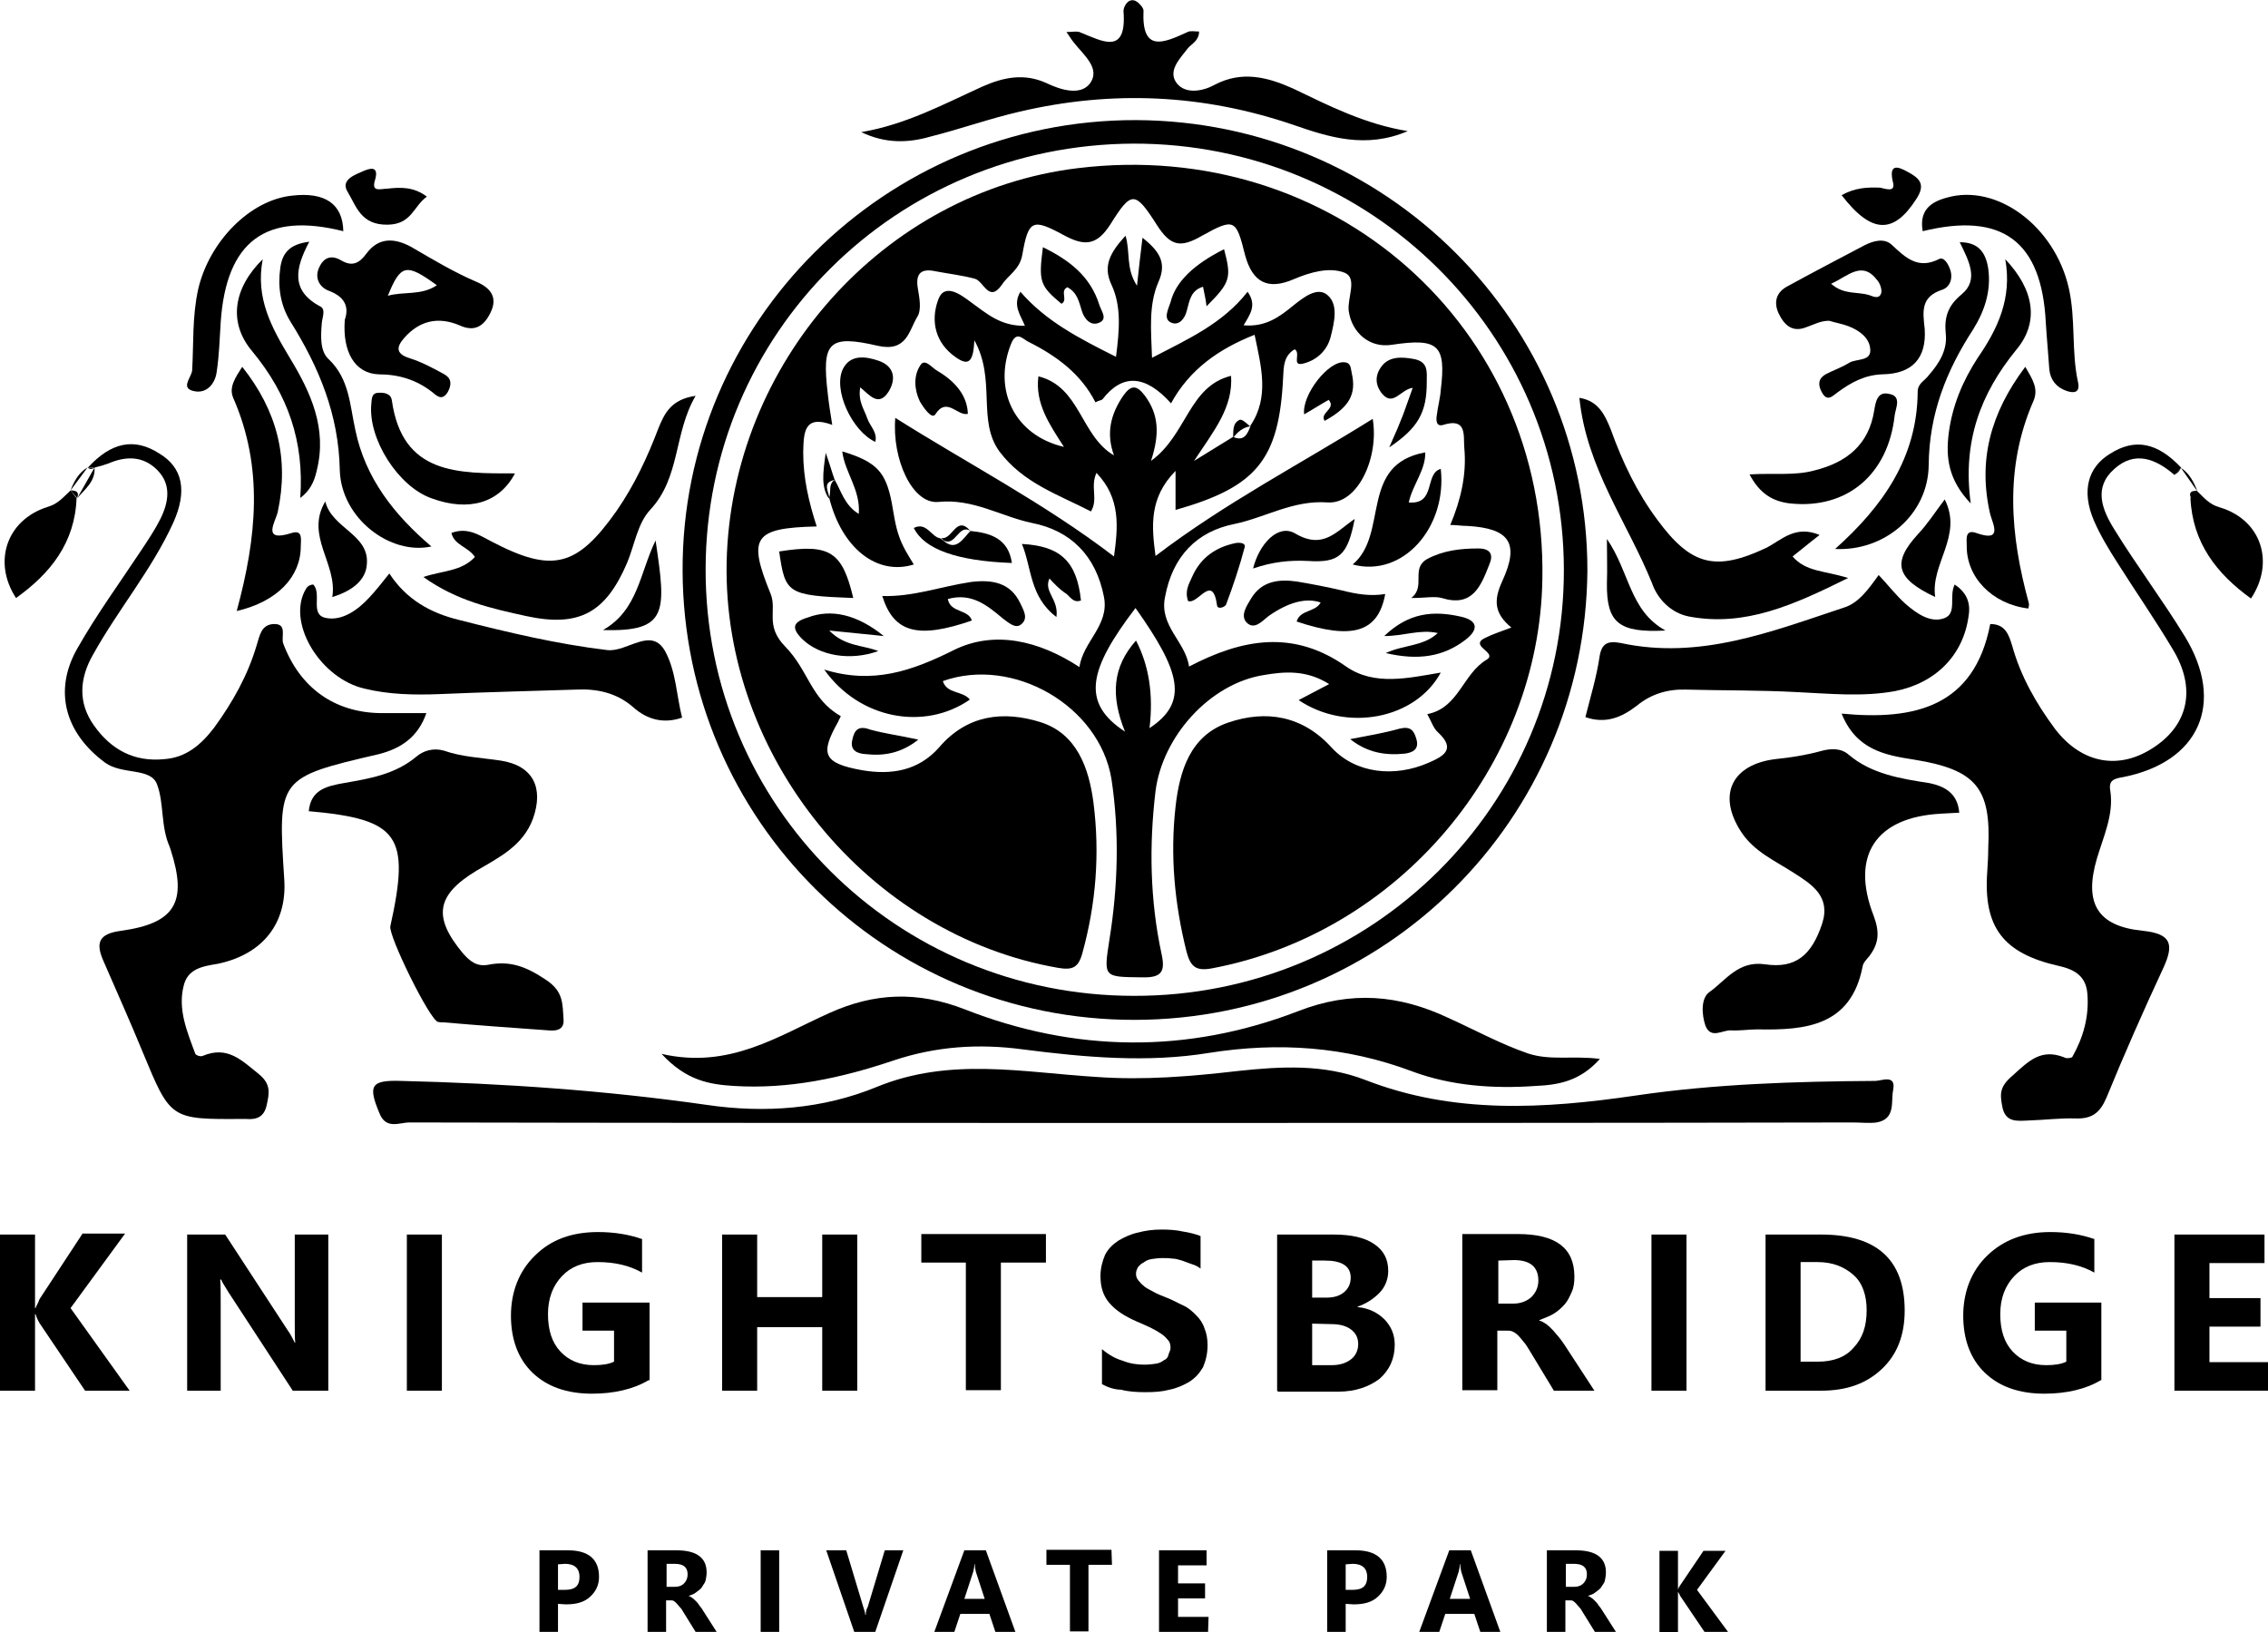 <?xml version="1.0" encoding="utf-8"?>
<!-- Generator: Adobe Illustrator 24.1.2, SVG Export Plug-In . SVG Version: 6.00 Build 0)  -->
<svg version="1.1" id="_Слой_1" xmlns="http://www.w3.org/2000/svg" xmlns:xlink="http://www.w3.org/1999/xlink" x="0px"
	 y="0px" width="453.2px" height="326.2px" viewBox="0 0 453.2 326.2" style="enable-background:new 0 0 453.2 326.2;"
	 xml:space="preserve">
<g>
	<path d="M227,24c-50.1-0.1-90.8,40.4-90.6,90.1c0.2,49.8,40.5,89.8,90.4,89.7s90-40,90.4-89.8C317.2,64.4,276.9,24.2,227,24L227,24
		z M226.6,199c-47.6,0-85.7-38.1-85.6-85.3c0.1-47,37.9-84.8,85.5-85c47.4-0.1,85.9,37.9,86,85.1C312.6,160.9,274.1,199.1,226.6,199
		z"/>
	<path d="M435.8,93.5l-1.4,1.4C435.1,94.6,435.5,94.2,435.8,93.5z"/>
	<path d="M421.6,90.7c-4.4,2.7-5.7,7.4-3.2,13.3c1.3,3,3,5.8,4.8,8.6c3.6,5.7,7.5,11.3,11,17.2c4.6,7.6,3.2,14.8-3.6,19.4
		c-7,4.8-14.6,3.5-20-3.6c-3.7-5-6.8-10.4-8.5-16.5c-0.7-2.3-1.4-4.4-4.4-4.4c-3.2,16.6-15.2,19.3-29.7,17.9
		c2.9,7.2,8.6,8.3,14.5,9.2c12.3,2,15.4,5.6,14.8,17.7c0,1.5-0.1,3.2-0.2,4.7c-0.8,11.1,3.2,16.3,14.2,18.8c3.2,0.7,5.5,2,5.8,5.5
		c0.4,4.6-0.8,8.8-3,12.7c-0.1,0.2-1.2,0.4-1.6,0.1c-4.6-1.8-7,0.6-10.3,3.6c-2.6,2.2-2.6,3.6-2.1,6.2c0.6,3.3,3,2.9,5.4,2.8
		c3.2-0.1,6.2-0.5,9.3-0.4c3.2,0.1,4.8-1.1,6.1-4.1c3.6-8.8,7.4-17.4,11.4-26c2.2-4.8,1.5-6.8-4.1-7.4c-9.1-0.9-11.8-5.5-9.2-14.4
		c1.3-4.4,3.4-8.8,2.7-13.5c-0.4-2.1,0.6-2.5,2.5-2.8c15.3-3,20.5-14.8,12.4-28.1c-4.4-7.2-9.6-14.1-14.1-21.4
		c-2.5-4-4.2-8.4,0-12.1c4.1-3.7,8.3-2,12,1.2c0.5-0.5,0.8-0.9,1.3-1.4h0.1C431.1,88.4,426.6,87.5,421.6,90.7L421.6,90.7z"/>
	<path d="M18.8,93.5l-1.3-0.1C17.9,93.8,18.3,93.8,18.8,93.5z"/>
	<path d="M85.2,142.5h-9.1c-9.3-0.1-16.2-5.1-19.5-13.9c-0.5-1.3,0.9-4-1.9-3.9c-2.5,0.1-2.8,2.3-3.4,4.2
		c-1.8,6.1-4.8,11.4-8.5,16.5c-2.6,3.4-5.6,6-10,6.3c-6,0.6-10.6-1.9-14-6.7c-3.3-4.6-2.9-9.5-0.2-14.2c5-9,11.7-16.9,16-26.3
		c2.9-6.4,1.9-11.1-2.8-13.9c-5-3.2-9.6-2.2-14.2,2.8c0.5,0,0.8,0,1.3,0.1c0,0,0.1,0,0.1-0.1c0.9-0.2,1.9-0.5,2.7-0.8
		c3.5-1.5,6.9-1.5,9.7,1.3c2.9,2.9,2.3,6.4,0.7,9.7c-1.1,2.2-2.5,4.3-3.9,6.4c-4.3,6.5-8.9,12.8-12.7,19.5c-4.9,8.5-2.5,17,5.5,22.9
		c3.4,2.5,9.2,0.9,10.4,4.4c1.4,3.7,0.7,8.4,2.5,12.4c0.1,0.2,0.1,0.4,0.2,0.6c3.4,10.5,0.9,14.7-9.9,16.2c-4.6,0.6-5.1,2.5-3.5,6.1
		c2.6,6,5.3,12,7.8,18.1c5.6,13.5,5.5,13.5,20,13.4h0.6c2.2,0.2,3.7-0.4,4.2-2.8c0.5-2.3,0.9-4.1-1.5-6.1c-3.5-2.8-6.3-5.8-11.3-3.7
		c-0.4,0.2-1.4-0.1-1.5-0.5c-1.6-4.3-3.5-8.8-2.3-13.5c0.8-3.4,3.7-3.9,6.8-4.4c9.1-1.9,13.9-8.2,13.3-16.9
		c-1.3-20.2-1.3-20.3,18.9-25C80,149.6,83.5,147.4,85.2,142.5L85.2,142.5z"/>
	<path d="M272.8,215.8c-8.3-3.2-16.8-2.7-25.3-1.8c-9.5,1.1-18.9,1.9-28.5,1.2c-14.6-0.9-29.2-4-43.8,2c-10.7,4.4-22.3,5.3-33.9,3.6
		c-20.3-2.9-40.6-4.3-61.1-4.8c-6.1-0.2-6.7,0.9-4.4,6.4c1.3,3.4,4,1.9,6,1.9c48.2,0.1,96.5,0.1,144.8,0.1s95.7,0,143.7-0.1
		c1.5,0,3.2,0.2,4.7,0c3.9-0.7,2.8-4.2,3.3-6.5c0.6-3.2-2.3-1.8-3.6-1.8c-16,0.1-32,0.6-47.7,2.9
		C308.6,221.6,290.5,222.7,272.8,215.8L272.8,215.8z"/>
	<path d="M259.3,202.1c-22.1,8.5-44.6,8.2-66.5-0.4c-9.5-3.7-18.1-3.3-27,0.7c-10.3,4.6-20,11.3-33.6,8.2c4.9,5.3,9.5,6.1,14.4,6.4
		c11.1,0.7,21.6-1.6,32-5.1c8.4-2.8,16.9-3.4,25.8-2.2c12.4,1.6,24.9,2.7,37.2,0.7c13.9-2.2,27.3-1.3,40.6,3.7
		c7.8,2.9,16.3,3.5,24.7,2.9c4.4-0.2,8.8-0.9,12.8-5.4c-5.5-0.7-9.9,0.4-14.4-1.1c-5.5-1.9-10.6-4.7-15.9-7.1
		C279.6,198.8,270,197.9,259.3,202.1L259.3,202.1z"/>
	<path d="M83.2,151.2c-4.3,3.6-9.5,4.4-14.6,5.3c-3.3,0.6-6.5,1.3-6.9,5.6c18.1,1.6,20.3,4.9,16.3,23c-0.4,1.9,7.8,18.6,9.5,19.1
		c0.4,0.1,0.8,0.1,1.2,0.1c6.9,0.6,13.9,1.1,20.9,1.6c2,0.2,3.2-0.4,3-2.3c-0.2-3,0-5.5-3.5-7.8c-3.9-2.6-7.1-3.9-11.6-3
		c-2.2,0.4-3.6-0.7-5-2.3c-6-7.2-5.4-11.6,2.7-16.5c4.6-2.7,9.3-5,11.3-10.4c2.2-6.2,0-10.6-6.4-11.6c-3.9-0.6-7.7-0.7-11.4-2
		C86.6,149.4,84.6,150,83.2,151.2L83.2,151.2z"/>
	<path d="M385.6,156.5c-5.8-0.9-11.6-1.8-16.2-5.7c-1.5-1.3-3.5-1.3-5.6-0.7c-2.9,0.8-6.1,1.3-9.1,1.6c-8.6,1.1-11.6,7.1-6.8,14.5
		c2.6,4,6.8,5.8,10.5,8.2c3.6,2.3,7.5,4.7,5.7,10.2c-2.1,6.3-5.3,9-11.4,8.1c-5.4-0.8-7.9,3.3-11.2,5.6c-1.6,1.2-1.5,4.4-0.7,6.7
		c1.1,2.7,3.4,0.8,5.1,0.9c1.8,0.1,3.5-0.2,5.3-0.2c9.7,0.2,18.7-0.7,21-12.6c0.1-0.7,0.8-1.4,1.3-2c2-2.6,2.1-4.9,0.9-8.1
		c-4.7-12.1,0.5-19.7,13.4-20.4c1.2-0.1,2.3-0.1,3.7-0.2C391.2,158.4,388.4,157.1,385.6,156.5L385.6,156.5z"/>
	<path d="M121.3,129.9c-10-1.2-19.7-3.5-29.5-6c-5.8-1.4-10.6-4.1-14-9.3c-1.5,1.9-2.7,3.4-4,4.8c-2.3,2.5-5.4,4.7-8.6,4.1
		c-3.4-0.6-0.8-4.8-2.6-6.7c-1.2,0.1-1.4,0.8-1.8,1.5c-3.2,6.7,3.4,17.3,12,19.3c4.9,1.2,9.9,1.3,15.1,1.1
		c9.1-0.4,18.2-0.6,27.3-0.9c4.2-0.2,8.1,0.7,11.3,3.5c2.8,2.5,6.1,3.4,9.8,2.1c-1.1-4.3-1.2-9.1-3.3-13.1
		C130.2,125,125.4,130.4,121.3,129.9L121.3,129.9z"/>
	<path d="M378.7,138.1c8.1-1.6,13.7-7.2,14.7-15.2c0.4-2.7-0.6-4.6-2.8-6.1c-1.2,2.3,0.5,5.7-2,6.7c-2.8,1.1-5.6-0.9-7.8-2.8
		c-2-1.8-3.6-3.9-5.4-5.8c-2,2.8-4,5.6-6.9,6.5c-14.5,4.8-28.8,10.5-44.6,7.1c-2.6-0.5-3.9,0-4.3,2.9c-0.6,4-1.8,7.9-2.8,11.9
		c4,1.4,7.2,0.1,10.3-2.3c2.8-2.3,6.1-3.3,9.7-3.2c7.5,0.2,14.8,0.1,22.2,0.5C365.5,138.6,372.2,139.3,378.7,138.1L378.7,138.1z"/>
	<path d="M185.9,27.3c6-1.5,11.8-3.6,17.9-5c18.4-4.3,36.5-3.5,54.5,2.6c7.2,2.5,14.6,4.9,23,1.3c-8.6-1.4-15.8-5.1-22.9-8.5
		c-5.1-2.3-10.2-3.6-15.6-0.8c-2.3,1.3-5.8,2-7.6-0.2c-2-2.5,0.6-5,2.2-7.1c0.8-0.9,2.2-1.5,2.2-3.3c-0.8,0-1.8-0.2-2.3,0.1
		c-4.8,2.2-9.2,4.2-8.8-4.3c0-0.6-1.1-1.8-1.8-2c-1.4-0.4-2.2,1.3-2.2,2.1c0.7,9-4.3,6-8.8,4.2c-0.7-0.2-1.5,0-2.6,0
		c0.6,0.8,0.9,1.4,1.4,2c2,2.6,5.6,5.3,3.2,8.4c-1.9,2.3-5.7,1.2-8.6-0.2c-4.4-2-8.5-1.2-12.8,0.7c-7.7,3.5-15.3,7.6-24.2,9.1
		C176.9,28.7,181.4,28.6,185.9,27.3L185.9,27.3z"/>
	<path d="M337.5,123.2c11.2,2.1,20.9-2.3,31.8-7.7c-4.8-1.5-8.4-1.2-11.1-4.3c1.8-1.4,3.3-2.7,5.4-4.3c-4.8-2-7.5,0.9-10.5,2.5
		c-10.3,4.9-15.2,3.6-21.9-5.5c-4.1-5.5-7-11.6-9.3-18c-1.2-3-2.5-5.8-6.3-6.4c1.4,14,9.6,24.9,14.5,37
		C331.2,119.7,333.9,122.5,337.5,123.2z"/>
	<path d="M90.2,106.5c0.6,2.5,3.3,2.7,4.7,4.8c-2.7,2.9-6.4,2.7-10.3,4c6.7,4.8,13.7,6.3,20.5,7.8c10.6,2.3,15.9-0.6,20.2-10.6
		c1.5-3.6,2.1-7.9,4.6-10.6c6.1-6.5,4.7-15.3,9.1-22.8c-4.9,0.7-6.2,3.5-7.4,6.4c-2.2,5.8-4.8,11.4-8.4,16.6
		c-7.9,11.2-12.8,12.5-25,6.1C95.7,106.9,93.4,105.3,90.2,106.5L90.2,106.5z"/>
	<path d="M73.2,50.7c-1.4,1.9-2.8,2.6-4.9,1.4c-1.8-1.1-3.4-0.9-4.4,1.1c-1.2,2.2-0.1,4.2,1.8,4.9c3.2,1.2,4.1,3.2,3.2,5.8
		c-0.5,6.4,2,10.7,6.7,10.9c4.1,0,7.6,1.1,10.7,3.5c0.9,0.7,2,2,3.2,0c0.8-1.5,0.7-2.7-0.7-3.5c-2.2-1.2-4.6-2.5-6.9-3.2
		c-2.9-0.9-2.7-2.3-1.1-4.1c3-3.4,6.7-4.3,11-2.5c3,1.4,4.9,0.2,6.2-2.5c1.5-3,0.1-4.9-2.6-6.1c-4.7-2-9-4.6-13.3-7.1
		C78.9,47.6,75.7,47.3,73.2,50.7L73.2,50.7z M77.5,59.1c2.6-6.4,3.7-6.5,9.8-2.1C84.2,59.1,80.7,58.2,77.5,59.1z"/>
	<path d="M384.6,65.7c-0.4-3.5-0.8-6.4,3.5-7.8c1.5-0.5,2.2-2.2,1.6-4c-0.4-1.2-1.3-2.7-2.3-2.1c-4.2,2.1-6.7-0.4-9.3-2.8
		c-1.5-1.5-3.7-0.9-5.5,0c-5.1,2.7-10.3,5.4-15.4,8.2c-2.3,1.2-2.8,3.2-1.8,5.4c1.1,2.3,2.7,3.9,5.5,2.8c1.5-0.5,2.8-1.3,4.6-1.3
		c1.3,0.4,2.6,0.6,3.9,1.1c2.1,0.8,4.1,2.3,4.3,4.4c0.4,2.7-2.7,2-4.2,2.9c-1.4,0.9-3.2,1.5-4.7,2.3c-1.4,0.8-1.6,2-0.8,3.5
		c1.1,2.1,2.1,0.9,3.2,0.1c2.7-2,5.5-3.5,9-3.6C382.1,74.7,385,71.6,384.6,65.7L384.6,65.7z M375.9,58.6c-0.4,1.2-1.5,0.7-2.3,0.4
		c-2.5-0.8-5.1,0-7.7-2.3c3.4-1.5,6.2-4.8,9.3-0.6C375.7,56.7,376.1,57.9,375.9,58.6z"/>
	<path d="M86.2,109.2C78.8,102.9,73,95.6,71,85.9c-1.1-5-1.2-10.2-5.3-14.1c-1.8-1.6-1.6-4.7-1.4-7.2c0.1-1.2,0.8-2.7-0.2-3.3
		c-6.1-3.2-5.1-7.7-2.3-13c-3.9,0.5-5.4,2.2-5.8,5.3c-0.5,3.7,0,7.3,2,10.6c5.7,9.1,9.7,18.6,9.9,29.8C68.2,103.6,78,111,86.2,109.2
		z"/>
	<path d="M383.2,78.3c-0.1,13.2-7,22.9-16.5,31.4c9.8,0.5,18.6-6.8,18.7-16.8c0.1-10.2,3.5-18.8,8.9-27.1c2.3-3.7,3.6-7.7,3-12.1
		c-0.5-3.3-2-5.3-5.7-5.3c1.8,3.7,3.9,7.5,0.4,10.4c-2.8,2.3-3.5,4.6-3.2,7.8c0.4,3.3-1.3,6-3.4,8.4
		C384.6,76.1,383.2,76.6,383.2,78.3L383.2,78.3z"/>
	<path d="M397.7,102.8c0.6,2.1,2.5,5.6-2.8,3.7c-2.3-0.8-1.9,1.3-1.9,2.5c-0.1,6.3,5,11.7,12.3,12.6c0.1-0.4,0.2-0.7,0.1-1.1
		c-3.7-13.5-4.9-27,0.9-40.3c1.1-2.5-0.1-4.3-1.6-6.9C397.7,82.6,395.2,92.1,397.7,102.8z"/>
	<path d="M60.1,109.2c0-1.3,0.5-3.4-1.8-2.7c-6.2,2-3.2-2.3-2.8-4.2c2.3-10.7-0.1-20.2-7.1-29c-1.4,2.2-2.7,4.1-1.8,6.2
		c6.1,13.9,4.7,27.9,0.7,42.6C55.5,120.2,60.1,115.2,60.1,109.2z"/>
	<path d="M68.6,46.2c-0.1-5.4-3.6-7.9-10.3-7.1c-8.4,0.9-16.5,9.2-18.7,18.7c-1.2,5.4-0.9,10.9-1.2,16.2c-0.1,1.4-2.6,3.7,0.6,4.2
		c2.3,0.4,4-1.5,4.3-3.9c0.5-3.3,0.6-6.7,0.8-9.9C45.2,48.2,53.1,42.3,68.6,46.2z"/>
	<path d="M408.8,64.5c0.2,3.2,0.5,6.2,0.7,9.3c0.2,2.1,1.4,3.6,3.4,4.3c1.4,0.5,2.9,0.5,2.3-1.9c-1.3-6.1-0.4-12.4-1.8-18.6
		c-2.8-12.4-14.4-21-24.4-18.1c-3.4,0.9-5.5,2.7-4.8,6.7C400.1,42.3,408,48.2,408.8,64.5L408.8,64.5z"/>
	<path d="M63.3,94c2.1-8.4-1.2-15.6-5.4-22.5c-3.6-6-6.9-11.9-5.4-19.7c-5.8,5.7-7,12.6-2.1,18.4c7.2,8.7,10.4,18.1,9.6,29.3
		C61.9,98.1,62.8,96.3,63.3,94z"/>
	<path d="M402.9,69.9c4.7-5.6,3.5-12.1-2.2-18.1c1.4,7.8-1.5,13.9-5.5,19.7c-3,4.6-5.1,9.6-5.8,15.1c-0.6,4.8-0.1,9.3,4.4,14
		C392.1,88.2,395.8,78.6,402.9,69.9z"/>
	<path d="M78.3,80c-0.2-1.4-1.6-1.6-2.8-1.5c-1.3,0.1-1.2,1.3-1.3,2.2c-0.7,7,5.4,16.6,12.1,18.9c7.4,2.7,13.5,0.9,16.6-5
		C91.5,94.6,80.4,94.9,78.3,80z"/>
	<path d="M357.7,100.6c11.3,1.2,19.6-5.7,20.9-17.6c0.2-1.5,1.5-3.9-1.2-4.3c-2.2-0.5-2.6,1.5-2.9,3.4c-1.1,6.8-5.5,10.3-11.9,11.9
		c-4,1.1-8.1,0.5-13,0.8C351.6,98.6,354.2,100.2,357.7,100.6z"/>
	<path d="M437.8,99.5l1.3-1.4C437.9,98,437.3,98.4,437.8,99.5z"/>
	<path d="M443.6,101.4c-2.2-0.6-3.2-2-4.6-3.3c-0.5,0.5-0.8,0.9-1.3,1.4c0.4,9,5.3,15.2,12.1,20.1
		C454.6,112.4,451.9,103.9,443.6,101.4z"/>
	<path d="M14.1,98L14.1,98c-1.4,1.3-2.5,2.7-4.6,3.3c-8.2,2.6-11,11-6.3,18.2c6.9-4.9,11.8-11.1,12.1-20
		C14.9,99.1,14.6,98.6,14.1,98C14.1,98,14.1,98,14.1,98z"/>
	<path d="M14.1,98l1.3,1.5C15.9,98.4,15.3,98,14.1,98z"/>
	<path d="M73.3,112.8c0.6-6-7-7.2-8.3-12.6c-4.1,6.9,2.5,12.5,1.4,19.1C70.4,118.1,73.1,115.9,73.3,112.8z"/>
	<path d="M388.6,99.8c-2.1,2.8-3.5,5-5.4,7c-5.1,5.6-4.4,8.8,3.5,12.5C385.7,112.7,392.3,107.1,388.6,99.8z"/>
	<path d="M77.5,44.9c4.8-0.1,5.1-3.7,7.8-5.6c-2.6-2-5.3-1.9-7.9-1.6c-1.3,0-3.2,0.8-2.5-1.6c0.8-2.6-0.4-2.7-2.1-2
		c-1.8,0.8-4.9,1.8-3.3,4.3C71.2,41.2,72.1,45,77.5,44.9z"/>
	<path d="M382.9,39.8c2-3,0.6-4.2-1.6-5.4c-2.1-1.2-4-1.8-3,2.2c0.4,1.9-1.6,1.1-2.6,0.9c-2.6-0.1-5,0-7.7,1.5
		C374,46.8,378.4,46.8,382.9,39.8L382.9,39.8z"/>
	<path d="M120.5,125.9c13.1,0.4,12.6-3.7,10.5-17.9C127.8,114.6,127.5,121.9,120.5,125.9z"/>
	<path d="M332.8,126c-7.2-4-7.1-11.6-11.7-18.3c0,3.9,0.1,6.3,0,8.8C321,124.4,323.4,126.5,332.8,126z"/>
	<path d="M18.9,93.6h-0.1l-3.4,6C16.9,97.8,19,96.3,18.9,93.6z"/>
	<path d="M14.1,98l3.4-4.6C15.8,94.4,14.8,96.1,14.1,98z"/>
	<path d="M435.8,93.5l3.3,4.7C438.4,96.3,437.4,94.5,435.8,93.5z"/>
	<path d="M215.4,33.6c-38.9,4.7-69.3,38.9-70.2,78.7c-0.8,38.9,28.3,74.5,66.2,81.1c2.9,0.5,4.1,0,4.9-3c2.7-9.8,3.5-19.8,2.2-30
		c-0.9-6.9-3.3-13.8-10.6-16.1c-7.4-2.3-14.6-1.5-20.2,5c-4.2,4.8-9.7,5.6-15.5,4.6c-7.7-1.4-8.4-3.2-4.7-9.7
		c0.1-0.4,0.4-0.7,0.5-1.1c-6-3.4-6.4-9.1-11.1-13.9c-4.1-4.2-1.6-7.2-2.9-10.5c-4.6-11.3-3.5-13.2,9.2-13.5
		c-1.6-4.9-2.7-9.7-2.7-14.8c0.1-3.9,0.1-7.6,5.8-5.5c-0.4-2.5-0.7-4.4-0.9-6.3c-1.2-10.2,0.1-11.8,10-9.5c5.8,1.3,6.2-3,7.9-5.8
		c0.9-1.4,0.4-3.9,0.1-5.7c-0.5-3,0.7-4,3.5-3.4c2.6,0.5,5.3,0.8,7.9,1.5c1.8,0.5,2.8,4.9,5.4,1.2c1.3-2,3.6-3,4.1-6.1
		c1.2-6.8,2-7.2,8.1-3.9c4.2,2.3,6.7,2.3,9.5-2.1c4.2-6.7,4.9-6.7,9.3,0.2c2.7,4.2,4.7,4.6,9,2.1c6.5-3.6,6.8-3.3,8.6,3.9
		c1.5,5.5,4.6,7,9.7,4.8c3.3-1.4,7.1-2.5,10.2-1.3c2.6,1.1,0.5,5,0.8,7.6c0.6,4.4,4.2,7.5,8.6,6.8c9.3-1.4,10.9,0,9.8,9
		c-0.1,1.6-0.6,3.4-0.8,5.1c-0.2,1.2,0,2.3,1.3,1.9c4.8-1.5,4,2.2,4.2,4.6c0.5,5.3-0.7,10.4-2.8,15.4c1.2,0,2.3,0.2,3.5,0.2
		c8.3,0.5,10.4,3.4,6.9,11c-1.8,3.9-1.6,6.5,1.8,9.3c-2.1,0.8-3.7,1.3-5.3,2.1c-3.2,1.6,2.6,2.9,0.4,4.3c-4.8,2.8-5.6,9.7-11.9,10.9
		c0.8,1.4,1.2,2.8,2.1,3.6c3.7,3.4,1.2,4.8-1.8,6.1c-6.8,3-14.6,2.2-19.4-3c-5.8-6.4-13.1-7.6-20.7-5c-7.6,2.6-9.7,9.7-10.5,16.8
		c-1.1,9.8-0.2,19.4,2.2,29c0.8,3,1.9,3.9,5.1,3.3c37.1-7,65.4-40.2,66-77.8C309.1,65.2,266.3,27.4,215.4,33.6L215.4,33.6z"/>
	<path d="M230.9,158.1c1.4-11,10.9-21.5,21.6-23.2c4.1-0.7,8.5-1.1,13.1,1.8c-2.5,1.3-4.2,2.2-6.1,3.2c9.5,6.4,23.3,3.9,28.4-5.5
		c-6.5,1.1-13.3,2.7-18.9-1.2c-10.5-7.4-20.7-5.6-31.4,0c-0.7-5-6-8.1-4.8-13.9c1.5-8.1,6.3-13.1,13.9-14.6
		c6.2-1.3,11.7-4.8,18.6-4.3c6,0.4,10.3-8.9,9-16.7c-14.4,9-29.5,16.8-43.4,27.4c-0.8-6-1.3-11.6,4-17v7.8
		c16.2-4.6,20.7-10,21.5-26.5c0.1-2.1,0.1-4.3,2.3-5.6c1.3,0.7-0.6,3.3,1.5,2.9c2.8-0.6,5-2.6,5.7-5.4s1.6-6.4-0.6-8.3
		c-2-1.8-4.8,0.4-6.8,2c-2.8,2.3-5.6,4.4-10,4c1.3-2.2,2.7-4,0.8-6.7c-5,6.4-12,9.5-19.1,13.2c-0.2-5.7-0.7-10.6,1.3-15.2
		c1.8-4-0.1-6.3-3.2-8.8c-0.4,3.2-0.7,5.8-1.1,9.6c-2.3-3.5-1.3-6.8-2.3-10c-3,3.3-4.6,6-2.8,9.8c2,4.3,1.6,9,0.9,14.4
		c-7.4-3.7-14-7.1-19.1-13c-1.6,2.7,0,4.6,0.9,6.8c-4.9,0.1-7.7-2.5-10.9-4.8c-1.9-1.4-5.3-4-6.5-0.2c-1.4,4-0.6,8.4,3.6,11.3
		c2.8,2,3.5,0.5,3.7-3.4c4.4,7.9,0.5,16,5,22.2c4.7,6.3,11.7,8.6,18.3,12c1.5-2.5-0.2-4.9,1.1-7.7c4.9,5.1,4.3,10.9,3.5,16.7
		c-14-10.7-29.3-18.6-43.7-27.7c-0.7,8.2,3.4,17.3,8.6,16.8c7-0.7,12.5,2.9,18.7,4.2c7.7,1.5,12.8,6.5,14.4,14.8
		c1.1,5.7-4.2,8.9-4.9,14c-8.1-5.3-17-7.4-25.1-3.4c-8.4,4.2-16.2,6.9-25.9,3.9c7,9.9,20,12.3,29.1,6c-1.4-1.8-4.6-1.1-5.4-3.7
		c14-5,31.3,4.9,33.7,19.6c1.6,10.6,1.3,21.4-0.4,32c-1.2,7.7-1.2,7.5,6.5,7.6c3.9,0.1,4.7-1.1,3.9-4.7
		C229.8,179.9,229.6,169,230.9,158.1L230.9,158.1z M222.6,91c-6.7-3.9-6.7-13.7-15.1-15.8c-0.7,5.4,2.2,9.6,5.1,14.1
		c-9.9-2.3-14.2-11.4-10.6-20.5c1.1-2.8,2.3-1.1,3.5-0.5c5.6,2.8,10.5,6.4,13.4,12.1c0.7-0.4,1.2-0.4,1.4-0.6
		c4-5.2,8.6-4.9,13.7,0.8c3.7-6.8,9.6-10.9,16.7-13.7c1.3,6.3,3,12.4-0.8,18.1h-0.1l0.1,0.1c-0.6,1.6-1.3,3.2-3.5,2.2
		c-2.1,1.3-4.2,2.6-7.8,4.8c4.1-6.2,7.8-10.7,7.4-17c-8.5,2.1-8.8,11.8-16,17c1.8-5.5,1.5-9.3-1.2-13c-1.6-2.1-2.7-2.3-4.3-0.1
		C221.9,82.8,221,86.6,222.6,91L222.6,91z M227,128c-4.7,5.3-5.1,11-2.2,18.2c-8.9-5.8-7.2-12.5,2.1-24.7c9,12.7,10.7,18.8,2.8,24
		C230.5,138.8,229.6,133,227,128L227,128z"/>
	<path d="M270.3,112.8c10,2.7,18.9-7.4,17.6-19.1c-3.3,0.9-0.9,7.2-6.4,6.7c0.8-3.6,3.4-6.5,3.3-10
		C271.5,92.8,277.6,106.7,270.3,112.8z"/>
	<path d="M166.8,95.9c-1.3,0.8-0.7,2.3-1.1,3.5v0.1c2.5,10,9.5,15.6,16.9,13.3c-1.1-1.8-2.2-3.5-2.9-5.5c-0.8-2.2-1.1-4.6-1.5-6.8
		c-1.2-6.2-3-8.2-9.9-10.3c0.5,4.2,3.7,7.7,3.3,12.5C168.7,100.9,168.1,98.1,166.8,95.9z"/>
	<path d="M259.1,124.2c11.1,3.7,16.3,2.2,17.7-5.5c-3,0.5-5.8,0-8.6-0.7c-3-0.7-6.1-1.3-9.1-1.8c-3.6-0.5-7-0.1-9.1,3.4
		c-0.9,1.5-2.2,3.4-0.9,4.8c1.6,1.6,3.2-0.4,4.4-1.3c4-2.8,7.5-3.7,10.4-2.7C262.8,122.4,259.8,121.8,259.1,124.2z"/>
	<path d="M194,116.3c-6,0.9-11.6,3-17.7,2.8c2.3,7.4,7.2,8.6,17.9,4.9c-0.7-2.3-4.3-1.5-4.8-4.3c4.7-1.3,7.8,1.2,11,3.9
		c1.1,0.8,2.5,2.1,3.6,1.2c1.6-1.2,0.5-2.9-0.1-4.2C201.9,116.3,198.1,115.8,194,116.3z"/>
	<path d="M155.7,110.2c1.2,8.4,1.6,8.8,14.8,9.3C168.3,110.2,165.8,108.6,155.7,110.2z"/>
	<path d="M295.4,109.6c-3.6,0-7,0.4-10.2,2.1c-3.4,1.9-0.2,5.5-3.2,7.8c2.9,0,4.6-0.4,6.1,0c6.1,1.9,7.8-2.3,9.5-6.7
		C298.4,111,298,109.6,295.4,109.6L295.4,109.6z"/>
	<path d="M177.6,78.2c1.5-2.5,1.1-5-2-6.1c-2.6-0.9-5.6-1.3-7.1,1.5c-2.2,4.2,1.8,12.6,6.4,14.7c0.5-1.9-1.1-3.2-1.6-4.7
		c-0.6-1.8-1.9-3.4-1.4-6.2C173.8,79,175.6,81.4,177.6,78.2L177.6,78.2z"/>
	<path d="M277.6,89.4c5.8-3.9,7.5-7,7.5-13c0-2.1,0.4-4.2-2.8-4.7c-2.3-0.4-4.8-0.5-6.3,1.6c-1.3,1.8-1.2,3.7,0.2,5.4
		c2.2,2.6,3.7-0.9,6.1-1.2c-0.7,2-1.3,3.6-1.9,5.3C279.7,84.6,279,86.3,277.6,89.4L277.6,89.4z"/>
	<path d="M175.5,130.1c-3-1.2-6.7-0.9-9.8-4.1c4,0.4,7,0.7,10.9,1.1c-5.3-4.3-10.5-5.5-15.2-3.7c-3,0.9-3.3,2.1-1.1,4.3
		C163.8,131.1,170,132.1,175.5,130.1L175.5,130.1z"/>
	<path d="M261.4,112.1c6.2,0.4,7.9-1.1,9.3-8.4c-3.7,2.5-6.3,6.2-11.9,2.9c-3.4-2-7.2,2.1-8.4,7
		C254.2,112.3,257.7,111.9,261.4,112.1z"/>
	<path d="M292.9,127.8c2.8-2.2,2.2-3.9-1.1-4.6c-5.4-1.2-10.3-0.8-15.2,3.9c4,0,7.1-1.4,10.7-0.6c-2.9,2.7-6.7,2.3-10.4,4
		C283.3,132,288.4,131.3,292.9,127.8z"/>
	<path d="M212.7,118.4c1.1,0.6,1.6,2.2,3.3,1.6c-0.8-7.7-4-10.9-11.8-11.3c2,4.8,1.5,10.5,6.9,14.6c0.5-3.6-2.6-5-1.4-7.7
		C210.7,116.7,211.7,117.7,212.7,118.4z"/>
	<path d="M247,108.5c-4,0.8-7.1,2.9-8.8,6.8c-0.6,1.4-1.5,2.7-0.8,4.8c2,0.8,4.9-5.7,5.8,0.9c0.1,0.8,1.5,0.4,1.8-0.2
		c1.4-3.7,2.7-7.6,3.7-11.4C249,108.5,247.8,108.4,247,108.5z"/>
	<path d="M213.3,57.4c2,1.1,2.3,2.9,2.9,4.8c0.5,1.6,1.8,3,3.4,2.3c1.8-0.7,0.5-2.3,0.1-3.5c-1.8-5.8-6-9-11.3-11.6
		c-0.9,6.9-0.6,7.7,3.7,11.3C213.5,60,211.7,58.1,213.3,57.4L213.3,57.4z"/>
	<path d="M182.6,105.5c2.1,4.3,8.7,6.6,19.6,7c-0.7-4.9-4.3-6-8.3-6.4c-1.5,1.6-2.9,4.2-5.4,1.9c-0.1-0.1-0.4-0.2-0.5-0.4
		C186.1,107.4,185.2,104.2,182.6,105.5L182.6,105.5z"/>
	<path d="M237.2,61.9c0.5-1.9,0.8-3.9,3.2-4.6c0.2,1.2,0.5,2.2,0.7,3.9c4.8-4.8,5-5.7,3.5-11.4c-6,3-9.7,6.5-10.7,10.6
		c-0.4,1.3-1.6,3.4,0.2,4.1C235.6,65.1,236.8,63.7,237.2,61.9z"/>
	<path d="M264.7,84.1c4.9-2.7,6.4-5.3,5.4-9.6c-0.2-0.8-0.1-2-1.4-2.1c-3.2-0.4-8.6,6.5-8.1,10.4c1.6-0.9,3.3-2,4.9-2.9
		C267.1,81.7,263.6,82.5,264.7,84.1z"/>
	<path d="M186.9,82.8c2.3-3.6,4.4,0.4,6.5-0.1c-0.1-3.4-2.2-6.3-6.1-8.6c-1.1-0.6-2.5-2.6-3.4-1.1c-1.4,2.1-1.2,4.9-0.1,7.2
		C184.5,81.4,186.2,83.9,186.9,82.8z"/>
	<path d="M279.7,145.6c-3.2,0.9-6.3,1.4-9.9,2.1c3.4,2.7,7,3.3,10.9,2.9c1.5-0.2,3-0.8,2.3-3C282.5,145.9,281.8,145.1,279.7,145.6z"
		/>
	<path d="M170.3,147.9c-0.5,2.2,1.2,2.7,2.7,2.8c3.7,0.4,7.1-0.2,10.5-2.9c-3.6-0.8-6.7-1.2-9.6-2
		C171.5,144.9,170.7,145.9,170.3,147.9L170.3,147.9z"/>
	<path d="M193.9,106.1c-2.8-3.3-3.6,1.9-5.8,1.4c0.1,0.2,0.4,0.4,0.5,0.5C190.9,109.3,191.6,104.6,193.9,106.1z"/>
	<path d="M166.8,95.9c-0.5-1.3-0.8-2.6-1.8-5.4c-0.6,4.2-0.9,6.8,0.6,9.1c0-0.1,0.1-0.2,0.1-0.2C165.5,98,164.3,96.4,166.8,95.9
		L166.8,95.9z"/>
	<path d="M247.7,83.9c-1.5,0.7-1.2,2.3-1.3,3.6c0.9-1.2,2-2.1,3.4-2.3C249.1,84.6,248.2,83.7,247.7,83.9L247.7,83.9z"/>
</g>
<g>
	<path d="M25.9,277.9H17l-9.1-13.5c-0.1-0.2-0.5-0.8-0.8-1.8H7v15.3H0v-31.2h7v14.7h0.1c0.1-0.4,0.5-0.9,0.8-1.8l8.6-13.1H25
		l-10.9,14.9C14.1,261.4,25.9,277.9,25.9,277.9z"/>
	<path d="M65.6,277.9h-7.1l-12.8-19.6c-0.7-1.2-1.3-2-1.5-2.6H44c0.1,1.1,0.1,2.8,0.1,5v17.2h-6.7v-31.2H45l12.4,19
		c0.6,0.8,1.1,1.8,1.5,2.6H59c-0.1-0.7-0.1-2.1-0.1-4.3v-17.3h6.7C65.6,246.7,65.6,277.9,65.6,277.9z"/>
	<path d="M88.3,277.9h-7v-31.2h7V277.9z"/>
	<path d="M129.6,275.8c-3,1.8-6.9,2.7-11.3,2.7c-5,0-9-1.4-11.9-4.2c-2.9-2.8-4.3-6.7-4.3-11.4s1.6-8.9,4.8-12
		c3.2-3.2,7.4-4.7,12.6-4.7c3.3,0,6.2,0.5,8.8,1.4v6.7c-2.5-1.4-5.4-2.1-8.9-2.1c-2.9,0-5.3,0.9-7.1,2.8s-2.8,4.4-2.8,7.6
		s0.8,5.7,2.5,7.5s3.9,2.7,6.7,2.7c1.6,0,3-0.2,4-0.7v-6.2h-6.3v-5.6h13.4v15.5L129.6,275.8L129.6,275.8z"/>
	<path d="M171.3,277.9h-7v-12.7h-13v12.7h-7v-31.2h7v12.5h13v-12.5h7V277.9z"/>
	<path d="M208.9,252.3H200v25.5h-7v-25.5h-8.9v-5.7H209v5.7L208.9,252.3L208.9,252.3z"/>
	<path d="M220.2,276.6v-7c1.3,1.1,2.7,1.9,4.1,2.3c1.5,0.6,2.9,0.8,4.4,0.8c0.9,0,1.6-0.1,2.3-0.2s1.2-0.4,1.6-0.7
		c0.5-0.2,0.8-0.6,0.9-1.1c0.1-0.5,0.4-0.8,0.4-1.3c0-0.6-0.1-1.2-0.5-1.6c-0.4-0.5-0.8-0.9-1.4-1.3c-0.6-0.4-1.3-0.8-2.1-1.2
		c-0.8-0.4-1.8-0.8-2.7-1.2c-2.5-1.1-4.2-2.2-5.5-3.7s-1.8-3.3-1.8-5.4c0-1.6,0.4-3,0.9-4.2c0.6-1.2,1.5-2.1,2.7-2.9
		c1.2-0.7,2.5-1.3,3.9-1.6c1.5-0.4,3-0.6,4.7-0.6c1.6,0,3,0.1,4.3,0.4c1.3,0.2,2.5,0.5,3.5,0.9v6.5c-0.5-0.4-1.1-0.7-1.8-0.9
		c-0.6-0.2-1.3-0.5-1.9-0.7c-0.7-0.2-1.3-0.4-2-0.4c-0.7-0.1-1.3-0.1-1.9-0.1c-0.8,0-1.5,0.1-2.2,0.2s-1.2,0.4-1.6,0.7
		c-0.5,0.2-0.8,0.6-1.1,0.9c-0.2,0.4-0.4,0.8-0.4,1.3s0.1,0.9,0.5,1.4c0.4,0.5,0.7,0.8,1.2,1.2s1.2,0.7,1.9,1.1s1.5,0.7,2.5,1.1
		c1.3,0.5,2.3,1.1,3.4,1.6s1.9,1.3,2.6,2c0.7,0.7,1.3,1.6,1.6,2.6c0.4,0.9,0.6,2.1,0.6,3.3c0,1.8-0.4,3.2-0.9,4.4
		c-0.7,1.2-1.5,2.1-2.7,2.9c-1.2,0.7-2.5,1.3-4,1.6c-1.5,0.4-3,0.5-4.8,0.5s-3.4-0.1-4.9-0.5C222.7,277.7,221.3,277.2,220.2,276.6
		L220.2,276.6z"/>
	<path d="M255.2,277.9v-31.2h11.3c3.5,0,6.2,0.6,8.1,1.9c1.9,1.3,2.8,3,2.8,5.4c0,1.6-0.6,3.2-1.8,4.4s-2.6,2.1-4.3,2.7v0.1
		c2.2,0.2,4,1.1,5.4,2.5c1.3,1.4,2,3,2,5c0,2.9-1.1,5.1-3,6.8c-2.1,1.6-4.8,2.6-8.4,2.6h-12v-0.2H255.2L255.2,277.9z M262.2,251.9
		v7.4h3c1.4,0,2.6-0.4,3.4-1.1s1.3-1.6,1.3-2.9c0-2.3-1.8-3.4-5.1-3.4H262.2L262.2,251.9z M262.2,264.5v8.3h3.9
		c1.6,0,2.9-0.4,3.9-1.2c0.9-0.7,1.4-1.8,1.4-3c0-1.3-0.5-2.2-1.4-2.9s-2.2-1.1-3.9-1.1L262.2,264.5L262.2,264.5L262.2,264.5z"/>
	<path d="M318.6,277.9h-8.1l-4.9-8.1c-0.4-0.6-0.7-1.2-1.1-1.6c-0.4-0.5-0.7-0.9-1.1-1.3s-0.7-0.6-1.1-0.8c-0.4-0.2-0.8-0.2-1.2-0.2
		h-1.9v11.9h-7v-31.2h11.1c7.6,0,11.3,2.8,11.3,8.5c0,1.1-0.1,2.1-0.5,3c-0.4,0.9-0.8,1.8-1.4,2.5s-1.4,1.4-2.2,1.9
		c-0.8,0.5-1.9,0.9-2.9,1.3v0.1c0.5,0.1,0.9,0.4,1.4,0.7c0.5,0.4,0.8,0.7,1.3,1.2c0.4,0.5,0.8,0.9,1.2,1.4c0.4,0.5,0.7,0.9,1.1,1.5
		L318.6,277.9L318.6,277.9z M299.4,251.9v8.6h3c1.5,0,2.7-0.5,3.6-1.3c0.9-0.9,1.4-2,1.4-3.3c0-2.7-1.6-4.1-4.9-4.1L299.4,251.9
		L299.4,251.9L299.4,251.9z"/>
	<path d="M337,277.9h-7v-31.2h7V277.9z"/>
	<path d="M352.8,277.9v-31.2h11.1c11.1,0,16.7,5,16.7,15.2c0,4.9-1.5,8.8-4.6,11.7s-7,4.3-12.1,4.3H352.8z M359.8,252.3v19.8h3.5
		c3,0,5.5-0.9,7.1-2.8c1.8-1.9,2.6-4.3,2.6-7.5c0-2.9-0.8-5.4-2.6-7c-1.8-1.6-4.1-2.6-7.2-2.6h-3.4V252.3z"/>
	<path d="M419.8,275.8c-3,1.8-6.9,2.7-11.3,2.7c-5,0-9-1.4-11.9-4.2s-4.3-6.7-4.3-11.4s1.6-8.9,4.8-12s7.4-4.7,12.6-4.7
		c3.3,0,6.2,0.5,8.8,1.4v6.7c-2.5-1.4-5.4-2.1-8.9-2.1c-2.9,0-5.3,0.9-7.1,2.8s-2.8,4.4-2.8,7.6s0.8,5.7,2.5,7.5s3.9,2.7,6.7,2.7
		c1.6,0,3-0.2,4-0.7v-6.2h-6.3v-5.6h13.3v15.5L419.8,275.8L419.8,275.8z"/>
	<path d="M453.2,277.9h-18.7v-31.2h18v5.7h-11v7h10.2v5.7h-10.2v7.1h11.7V277.9L453.2,277.9z"/>
</g>
<g>
	<path d="M111.5,320.5v5.6h-3.7v-16.3h5.7c4.1,0,6.2,1.8,6.2,5.3c0,1.6-0.6,2.9-1.8,4c-1.2,1.1-2.8,1.5-4.8,1.5L111.5,320.5
		C111.5,320.5,111.5,320.5,111.5,320.5z M111.5,312.6v5.1h1.4c2,0,2.9-0.8,2.9-2.6c0-1.6-0.9-2.6-2.9-2.6L111.5,312.6L111.5,312.6z"
		/>
	<path d="M143.2,326.1H139l-2.6-4.2c-0.2-0.4-0.4-0.6-0.6-0.8s-0.4-0.5-0.6-0.7c-0.2-0.2-0.4-0.4-0.6-0.5c-0.2-0.1-0.4-0.1-0.6-0.1
		h-0.9v6.3h-3.7v-16.3h5.8c4,0,6,1.5,6,4.4c0,0.6-0.1,1.1-0.2,1.6s-0.5,0.9-0.7,1.3s-0.7,0.7-1.2,1.1s-0.9,0.5-1.5,0.7l0,0
		c0.2,0.1,0.5,0.2,0.7,0.4c0.2,0.1,0.5,0.4,0.7,0.6s0.5,0.5,0.6,0.7s0.4,0.5,0.6,0.8L143.2,326.1z M133.2,312.5v4.6h1.6
		c0.8,0,1.4-0.2,1.9-0.7s0.7-1.1,0.7-1.8c0-1.4-0.8-2.1-2.6-2.1H133.2L133.2,312.5z"/>
	<path d="M155.7,326.1H152v-16.3h3.7V326.1z"/>
	<path d="M180.5,309.8l-5.6,16.3h-4.2l-5.6-16.3h4l3.4,11.3c0.2,0.6,0.4,1.2,0.4,1.6h0.1c0-0.5,0.1-1.1,0.4-1.6l3.4-11.3H180.5
		L180.5,309.8z"/>
	<path d="M202.9,326.1h-4l-1.2-3.6h-5.8l-1.2,3.6h-4l6-16.3h4.3L202.9,326.1z M196.8,319.6l-1.8-5.5c-0.1-0.5-0.2-0.9-0.2-1.5h-0.1
		c0,0.5-0.1,0.9-0.2,1.4l-1.8,5.5h4.1V319.6z"/>
	<path d="M222.2,312.7h-4.7V326h-3.7v-13.3h-4.7v-3h13L222.2,312.7L222.2,312.7L222.2,312.7z"/>
	<path d="M241.4,326.1h-9.8v-16.3h9.5v3h-5.7v3.6h5.4v3h-5.4v3.7h6.1L241.4,326.1L241.4,326.1L241.4,326.1z"/>
	<path d="M268.9,320.5v5.6h-3.7v-16.3h5.7c4.1,0,6.2,1.8,6.2,5.3c0,1.6-0.6,2.9-1.8,4s-2.8,1.5-4.8,1.5L268.9,320.5L268.9,320.5
		L268.9,320.5z M268.9,312.6v5.1h1.4c2,0,2.9-0.8,2.9-2.6c0-1.6-0.9-2.6-2.9-2.6L268.9,312.6L268.9,312.6z"/>
	<path d="M299.8,326.1h-4l-1.2-3.6h-5.8l-1.2,3.6h-4l6-16.3h4.3L299.8,326.1L299.8,326.1z M293.8,319.6l-1.8-5.5
		c-0.1-0.5-0.2-0.9-0.2-1.5h-0.1c0,0.5-0.1,0.9-0.2,1.4l-1.8,5.5h4.1V319.6z"/>
	<path d="M322.9,326.1h-4.2l-2.6-4.2c-0.2-0.4-0.4-0.6-0.6-0.8s-0.4-0.5-0.6-0.7s-0.4-0.4-0.6-0.5s-0.4-0.1-0.6-0.1h-0.9v6.3h-3.7
		v-16.3h5.8c4,0,6,1.5,6,4.4c0,0.6-0.1,1.1-0.2,1.6c-0.1,0.6-0.5,0.9-0.7,1.3s-0.7,0.7-1.2,1.1s-0.9,0.5-1.5,0.7l0,0
		c0.2,0.1,0.5,0.2,0.7,0.4c0.2,0.1,0.5,0.4,0.7,0.6s0.5,0.5,0.6,0.7s0.4,0.5,0.6,0.8L322.9,326.1L322.9,326.1z M312.9,312.5v4.6h1.6
		c0.8,0,1.4-0.2,1.9-0.7s0.7-1.1,0.7-1.8c0-1.4-0.8-2.1-2.6-2.1H312.9z"/>
	<path d="M345.3,326.1h-4.7l-4.8-7.1c-0.1-0.1-0.2-0.5-0.5-0.9l0,0v8.1h-3.7v-16.3h3.7v7.7l0,0c0.1-0.2,0.2-0.5,0.5-0.9l4.6-6.8h4.4
		l-5.7,7.8L345.3,326.1L345.3,326.1z"/>
</g>
</svg>
